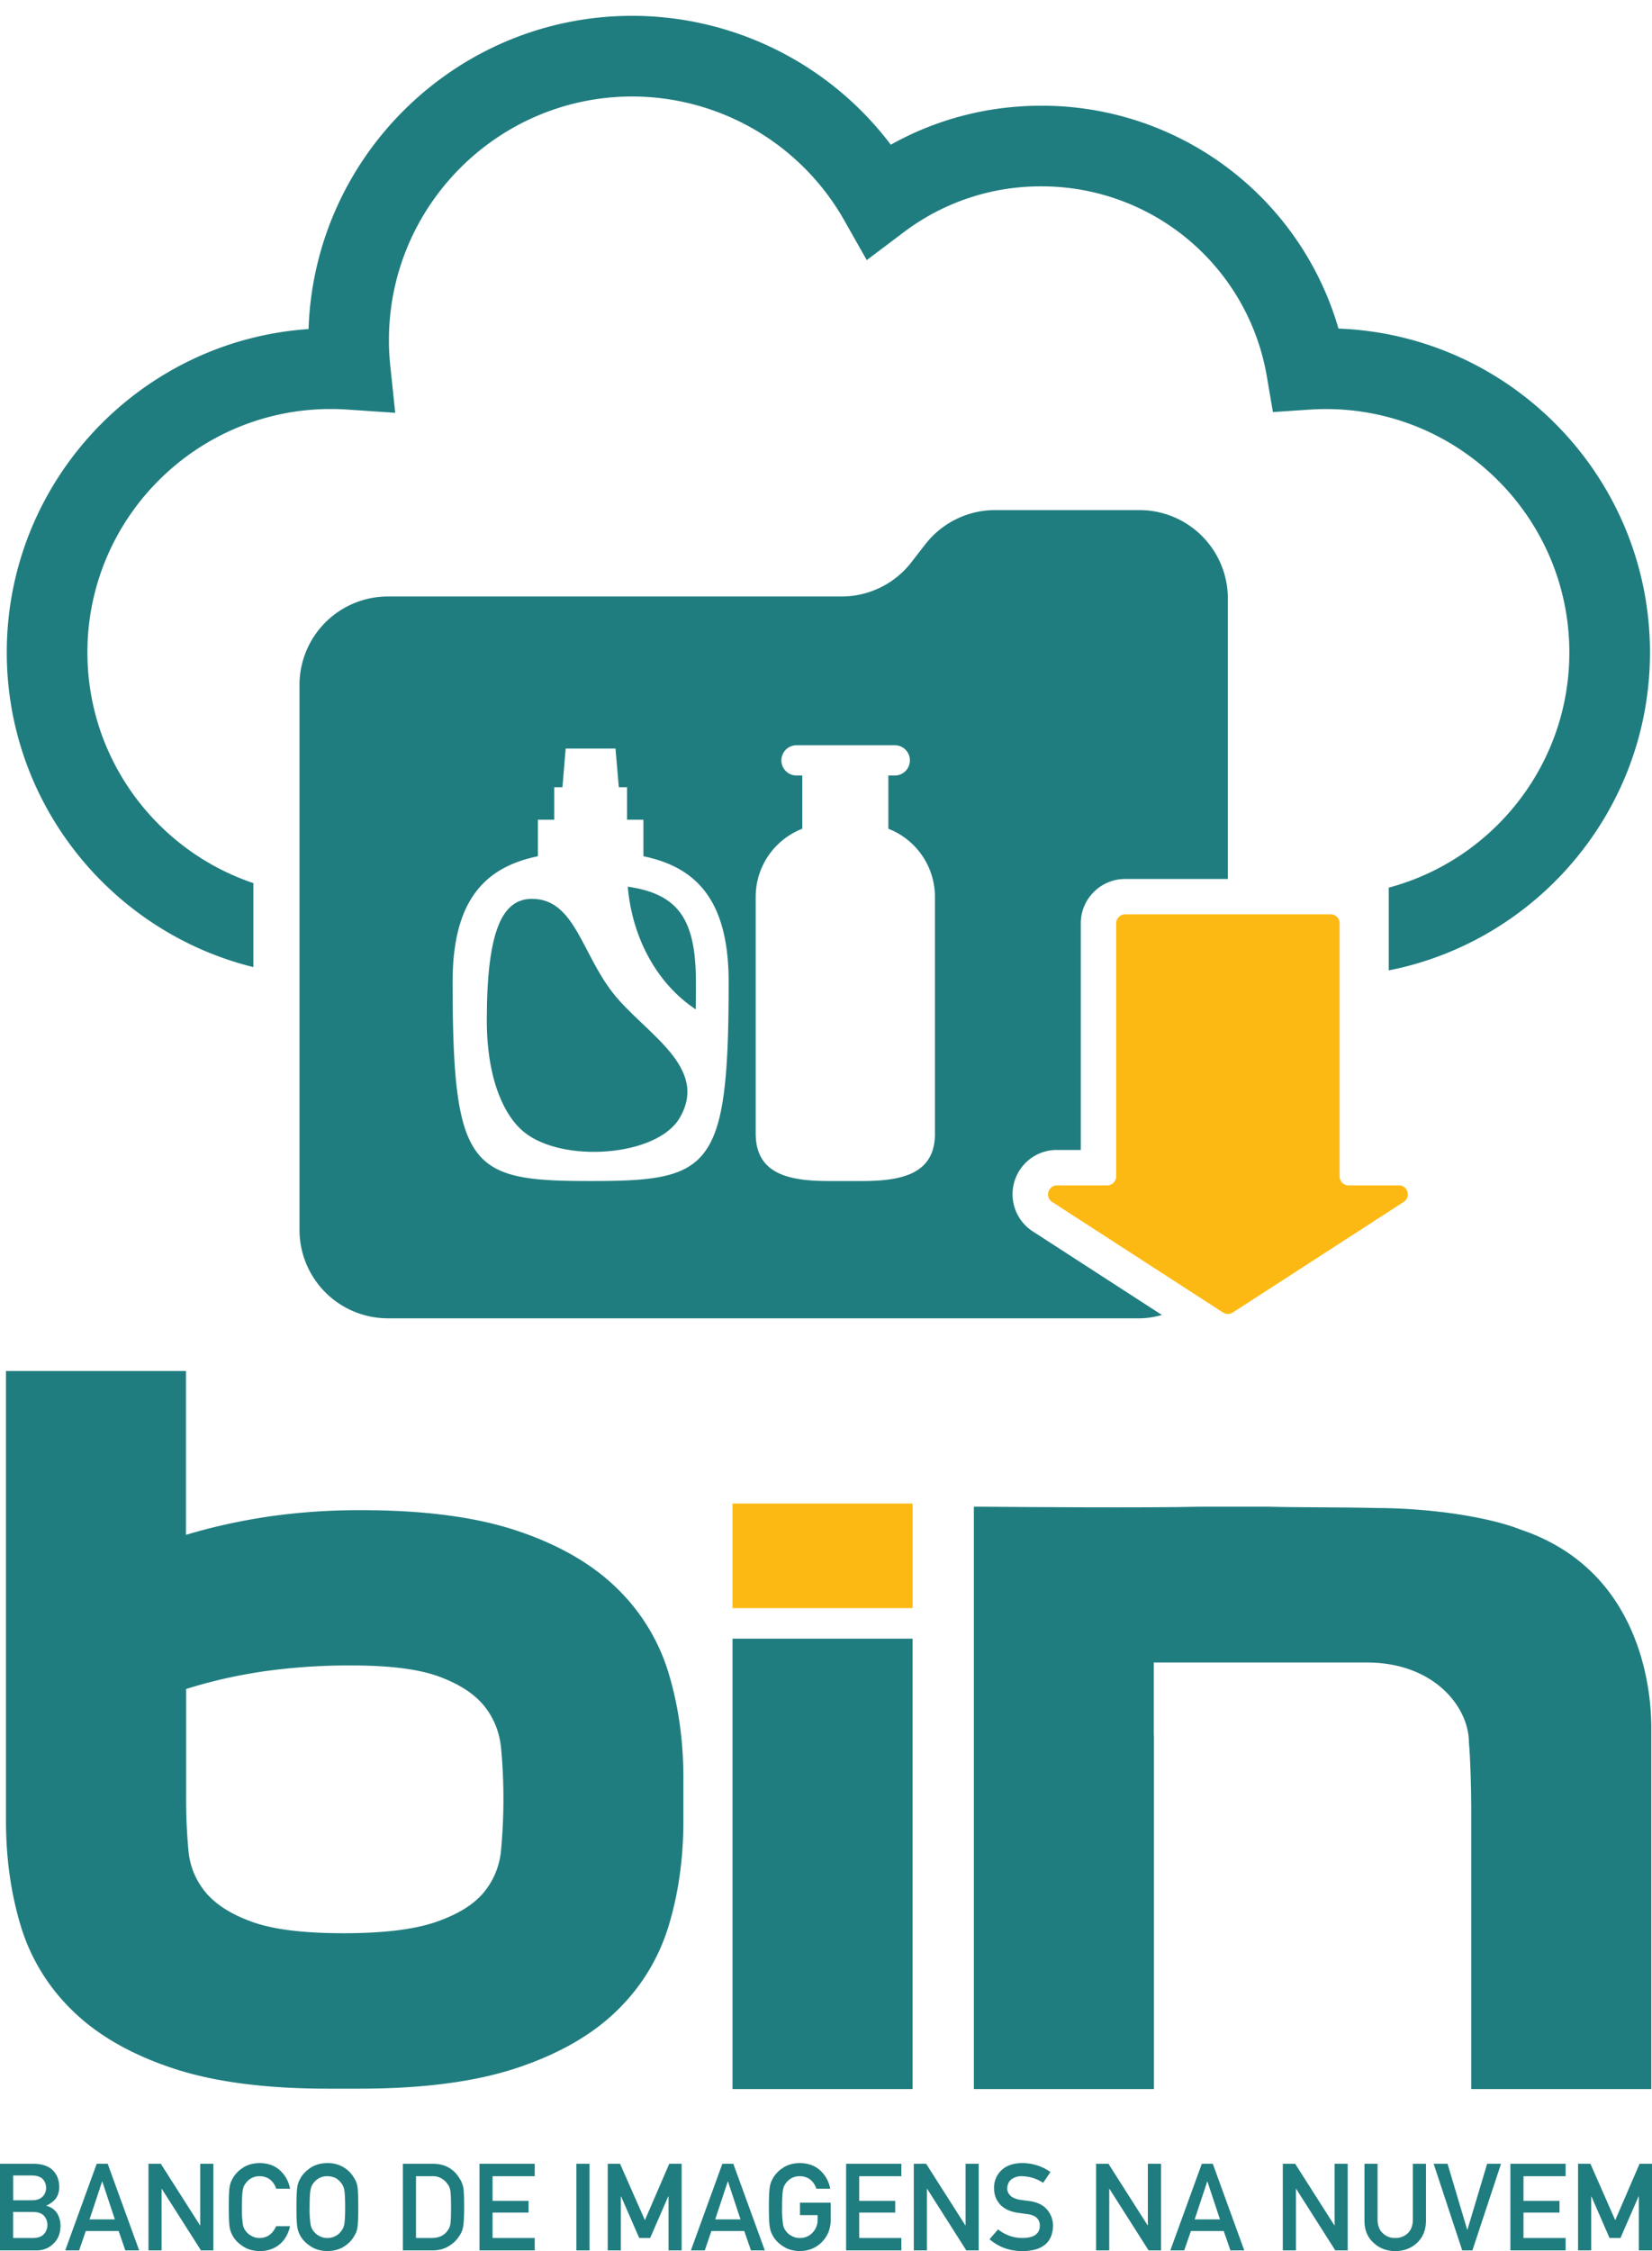 <svg width="58" height="79" fill="none" xmlns="http://www.w3.org/2000/svg">
  <path
      d="M0 78.975h1.28c.24 0 .439-.08.599-.24.161-.153.243-.36.246-.623a.853.853 0 00-.12-.44.612.612 0 00-.374-.26v-.01a.99.99 0 00.22-.139c.06-.048.106-.1.138-.154a.702.702 0 00.09-.359c0-.244-.076-.44-.228-.59-.15-.147-.374-.222-.673-.225H0v3.04zm1.17-1.349c.17.003.296.048.375.135.08.09.119.197.119.322a.46.46 0 01-.119.317c-.08.09-.204.136-.375.14H.46v-.914h.709zm-.044-1.28c.168.003.292.044.371.123.08.085.12.188.121.31 0 .123-.04.224-.12.305-.08.087-.204.131-.372.131H.461v-.87h.665zM3.144 77.887l.44-1.328h.008l.44 1.328h-.888zM4.4 78.975h.486l-1.105-3.04h-.386l-1.105 3.04h.488l.234-.68h1.153l.235.68zM5.213 78.975h.46v-2.16h.008l1.375 2.16h.435v-3.04h-.46v2.16h-.009l-1.376-2.16h-.434v3.04zM9.697 78.124c-.128.277-.321.415-.58.415a.54.54 0 01-.279-.069.539.539 0 01-.192-.152.506.506 0 01-.119-.256 3.548 3.548 0 01-.033-.607c0-.299.011-.502.033-.61a.503.503 0 01.12-.253.58.58 0 01.47-.221.602.602 0 01.376.127c.098.086.166.19.204.313h.488a1.147 1.147 0 00-.35-.64c-.185-.171-.424-.258-.718-.26-.239.002-.438.059-.598.17a1.05 1.05 0 00-.354.375.84.84 0 00-.103.29c-.02.12-.03.356-.03.71 0 .346.01.581.03.704a.856.856 0 00.103.294c.073.14.192.264.354.37.16.112.36.17.599.176.264 0 .492-.075.685-.225.188-.152.315-.369.382-.65h-.488zM10.408 77.455c0 .347.01.582.031.705a.854.854 0 00.102.294c.074.14.192.264.355.37.16.112.36.17.598.176.242-.006.444-.064.605-.175a.991.991 0 00.346-.371.703.703 0 00.106-.294c.018-.123.027-.358.027-.705 0-.353-.009-.59-.027-.709a.698.698 0 00-.106-.29 1.022 1.022 0 00-.346-.375 1.062 1.062 0 00-.605-.17c-.239.002-.438.059-.598.17-.163.11-.281.235-.355.375a.84.84 0 00-.102.29c-.02.12-.031.356-.031.71zm.463 0c0-.299.01-.502.033-.61a.502.502 0 01.119-.253.58.58 0 01.471-.221.67.67 0 01.286.065.548.548 0 01.183.156c.06.065.101.15.123.252.021.109.031.312.032.611 0 .299-.01.501-.032.607a.534.534 0 01-.123.256.51.51 0 01-.183.152.568.568 0 01-.286.07.54.54 0 01-.28-.07.538.538 0 01-.19-.152.506.506 0 01-.12-.256 3.551 3.551 0 01-.033-.607zM14.144 78.975h1.032c.228 0 .42-.05.578-.15.158-.093.282-.211.37-.355a.764.764 0 00.136-.331c.024-.13.036-.357.036-.684 0-.307-.008-.523-.023-.648a.915.915 0 00-.14-.359c-.206-.34-.514-.51-.926-.513h-1.063v3.04zm.46-2.604h.551a.61.61 0 01.542.256c.063.071.102.164.12.278.012.114.018.303.018.567 0 .27-.006.456-.019.554a.504.504 0 01-.098.248c-.117.177-.304.265-.563.265h-.55v-2.168zM16.834 78.975h1.94v-.436h-1.48v-.892h1.264v-.409h-1.264v-.867h1.48v-.436h-1.94v3.04zM20.236 78.975h.461v-3.04h-.461v3.04zM21.337 78.975h.46V77.08h.009l.636 1.46h.384l.635-1.46h.01l.001 1.895h.46v-3.04h-.435l-.855 1.98-.872-1.98h-.433v3.04zM25.11 77.887l.44-1.328h.009l.44 1.328h-.888zm1.256 1.088h.486l-1.106-3.04h-.385l-1.105 3.04h.488l.233-.68h1.153l.236.68zM28.086 77.737h.619v.158a.637.637 0 01-.18.46.587.587 0 01-.443.184.54.54 0 01-.28-.069.538.538 0 01-.192-.152.506.506 0 01-.118-.256 3.551 3.551 0 01-.034-.607c0-.299.011-.502.034-.61a.504.504 0 01.118-.253.581.581 0 01.471-.221.603.603 0 01.376.127c.098.086.167.19.204.313h.488a1.147 1.147 0 00-.35-.64c-.185-.171-.424-.258-.718-.26-.239.002-.438.059-.598.17a1.05 1.05 0 00-.354.375.84.84 0 00-.102.29c-.021.12-.032.356-.032.71 0 .346.01.581.032.704a.854.854 0 00.102.294c.074.14.192.264.354.37.16.112.36.17.599.176.31-.006.567-.11.771-.315.203-.206.307-.46.313-.765v-.62h-1.08v.437zM29.706 78.975h1.94v-.436h-1.48v-.892h1.264v-.409h-1.264v-.867h1.48v-.436h-1.94v3.04zM32.083 78.975h.46v-2.16h.009l1.374 2.16h.435v-3.04h-.46v2.16h-.009l-1.376-2.16h-.434v3.04zM35.043 78.237l-.302.346c.324.278.71.417 1.161.417.697-.008 1.052-.303 1.068-.884a.862.862 0 00-.203-.567c-.136-.166-.347-.268-.632-.307a9.04 9.04 0 01-.341-.047c-.15-.028-.26-.078-.328-.15a.335.335 0 01-.102-.238c.003-.146.054-.256.152-.33a.574.574 0 01.355-.106c.273.005.524.083.752.233l.257-.379a1.707 1.707 0 00-.986-.315c-.315.003-.557.085-.728.246a.832.832 0 00-.265.642c0 .221.07.409.21.563.137.15.336.247.597.29.146.02.28.04.403.056.266.046.399.182.396.409-.006.277-.206.418-.6.423a1.335 1.335 0 01-.864-.302zM38.483 78.975h.461v-2.16h.008l1.374 2.16h.436v-3.04H40.3v2.16h-.008l-1.376-2.16h-.434v3.04zM41.944 77.887l.44-1.328h.008l.44 1.328h-.888zm1.255 1.088h.486l-1.105-3.04h-.386l-1.105 3.04h.488l.234-.68h1.153l.235.68zM45.038 78.975h.461v-2.16h.008l1.374 2.16h.436v-3.04h-.461v2.16h-.008l-1.376-2.16h-.434v3.04zM47.905 77.945c.003.32.108.573.317.761.204.193.459.291.763.294.31-.003.566-.1.77-.294.2-.188.304-.441.31-.761v-2.01h-.461v1.96c-.003.207-.061.365-.175.473a.61.61 0 01-.444.171.596.596 0 01-.44-.17c-.117-.11-.177-.267-.18-.474v-1.96h-.46v2.01zM51.337 78.975h.358l1.005-3.04h-.488l-.692 2.314h-.008l-.69-2.314h-.488l1.003 3.04zM53.028 78.975h1.94v-.436h-1.48v-.892h1.264v-.409h-1.264v-.867h1.48v-.436h-1.94v3.04zM55.404 78.975h.461V77.08h.008l.636 1.46h.384l.636-1.46h.01v1.895H58v-3.04h-.436l-.855 1.98-.871-1.98h-.434v3.04zM23.478 58.73a6.929 6.929 0 00-1.817-2.99c-.87-.851-2.027-1.522-3.477-2.01-1.45-.489-3.278-.732-5.492-.732a22.13 22.13 0 00-3.278.226c-1.003.15-1.962.362-2.885.64v-5.75H.21V63.9c0 1.302.17 2.525.512 3.666a6.914 6.914 0 001.818 2.99c.869.852 2.027 1.523 3.476 2.01 1.447.49 3.279.733 5.493.733h1.107c2.239 0 4.088-.244 5.551-.733 1.461-.49 2.627-1.158 3.497-2.01a6.914 6.914 0 001.817-2.99c.343-1.14.512-2.361.512-3.666v-1.503c0-1.303-.172-2.526-.515-3.667zm-5.886 6.183a2.678 2.678 0 01-.611 1.504c-.357.427-.914.77-1.679 1.033-.764.263-1.843.394-3.239.394-1.395 0-2.462-.13-3.199-.394-.738-.263-1.282-.609-1.639-1.033a2.64 2.64 0 01-.611-1.504 19.046 19.046 0 01-.08-1.766v-3.873c.87-.275 1.778-.481 2.727-.62a21.36 21.36 0 013.083-.207c1.342 0 2.37.13 3.08.394.71.263 1.237.608 1.58 1.033.342.428.54.929.591 1.503.054.578.08 1.167.08 1.767a19.969 19.969 0 01-.082 1.77zM32.04 57.507h-6.322v15.806h6.321V57.507z"
      fill="#207D7F"/>
  <path d="M32.04 52.765h-6.322v3.67h6.321v-3.67z" fill="#FDB913"/>
  <path
      d="M46.993 11.531A10.84 10.84 0 0036.558 3.71c-1.874 0-3.675.47-5.283 1.368A11.397 11.397 0 0022.2.555c-6.144 0-11.166 4.898-11.367 10.993C4.924 11.95.238 16.885.238 22.895c0 5.334 3.695 9.821 8.658 11.044v-2.947c-3.383-1.138-5.827-4.337-5.827-8.097 0-4.71 3.83-8.541 8.542-8.541.19 0 .382.006.588.02l1.677.113-.176-1.67a8.35 8.35 0 01-.045-.886c.003-4.711 3.836-8.545 8.544-8.545a8.569 8.569 0 017.437 4.338l.795 1.404 1.289-.971a7.959 7.959 0 014.835-1.617 8.017 8.017 0 017.921 6.664l.215 1.257 1.274-.085c.21-.014.402-.02.592-.02 4.71 0 8.541 3.834 8.541 8.542 0 3.95-2.695 7.281-6.341 8.252v2.905c5.22-1.028 9.172-5.64 9.172-11.157 0-6.13-4.866-11.137-10.936-11.367z"
      fill="#207D7F"/>
  <path
      d="M49.283 42.18l-6.002 3.881a.313.313 0 01-.342 0l-6-3.88c-.262-.17-.14-.581.174-.581h1.76a.317.317 0 00.314-.317v-8.879a.317.317 0 01.318-.317h7.213c.173 0 .315.142.315.317v8.879c0 .175.141.317.317.317h1.763c.312-.003.434.407.17.58z"
      fill="#FDB913"/>
  <path
      d="M37.11 40.357h.835v-7.953c0-.86.7-1.557 1.557-1.557h3.607v-9.84a3.105 3.105 0 00-3.106-3.106h-5.065c-.96 0-1.862.445-2.451 1.2l-.49.632a3.1 3.1 0 01-2.452 1.2H13.621a3.105 3.105 0 00-3.106 3.106v19.12a3.105 3.105 0 003.106 3.106h26.382c.275 0 .538-.048.793-.116l-4.533-2.933a1.55 1.55 0 01-.648-1.75 1.55 1.55 0 011.495-1.11zm-16.372 1.09c-4.213 0-4.847-.39-4.847-6.99 0-2.842 1.113-4.02 2.993-4.408v-1.282h.574v-1.141h.289l.113-1.356h1.75l.116 1.356h.289v1.14h.574v1.283c1.88.388 2.993 1.566 2.993 4.408.003 6.6-.631 6.99-4.844 6.99zm12.088-1.668c0 1.416-1.149 1.668-2.567 1.668H29.1c-1.419 0-2.568-.252-2.568-1.668v-8.306c0-1.09.68-2.018 1.636-2.39v-1.868h-.226a.531.531 0 010-1.061h3.474c.294 0 .529.237.529.529a.53.53 0 01-.53.532h-.226v1.869a2.567 2.567 0 011.636 2.39v8.305z"
      fill="#207D7F"/>
  <path
      d="M22.04 31.116c.159 1.863 1.082 3.452 2.387 4.306.005-.308.005-.63.005-.965 0-2.163-.591-3.083-2.392-3.34zM21.522 34.85c-1.107-1.407-1.35-3.306-2.845-3.306-1.036 0-1.586 1.093-1.586 4.266.003 2.163.663 3.395 1.297 3.91 1.359 1.115 4.677.869 5.472-.484 1.062-1.8-1.231-2.978-2.338-4.386zM53.383 53.677c-1.147-.453-3.214-.756-5.113-.756-1.232-.031-2.712-.017-3.734-.045h-2.45c-1.76.045-6.42.011-7.612 0h-.283v20.437h6.322v-12.42h-.006v-2.55h7.486c2.327 0 3.58 1.537 3.58 2.814.054.605.08 1.65.08 2.281v9.875h6.322V60.568c-.006-1.271-.366-5.473-4.592-6.891z"
      fill="#207D7F"/>
</svg>